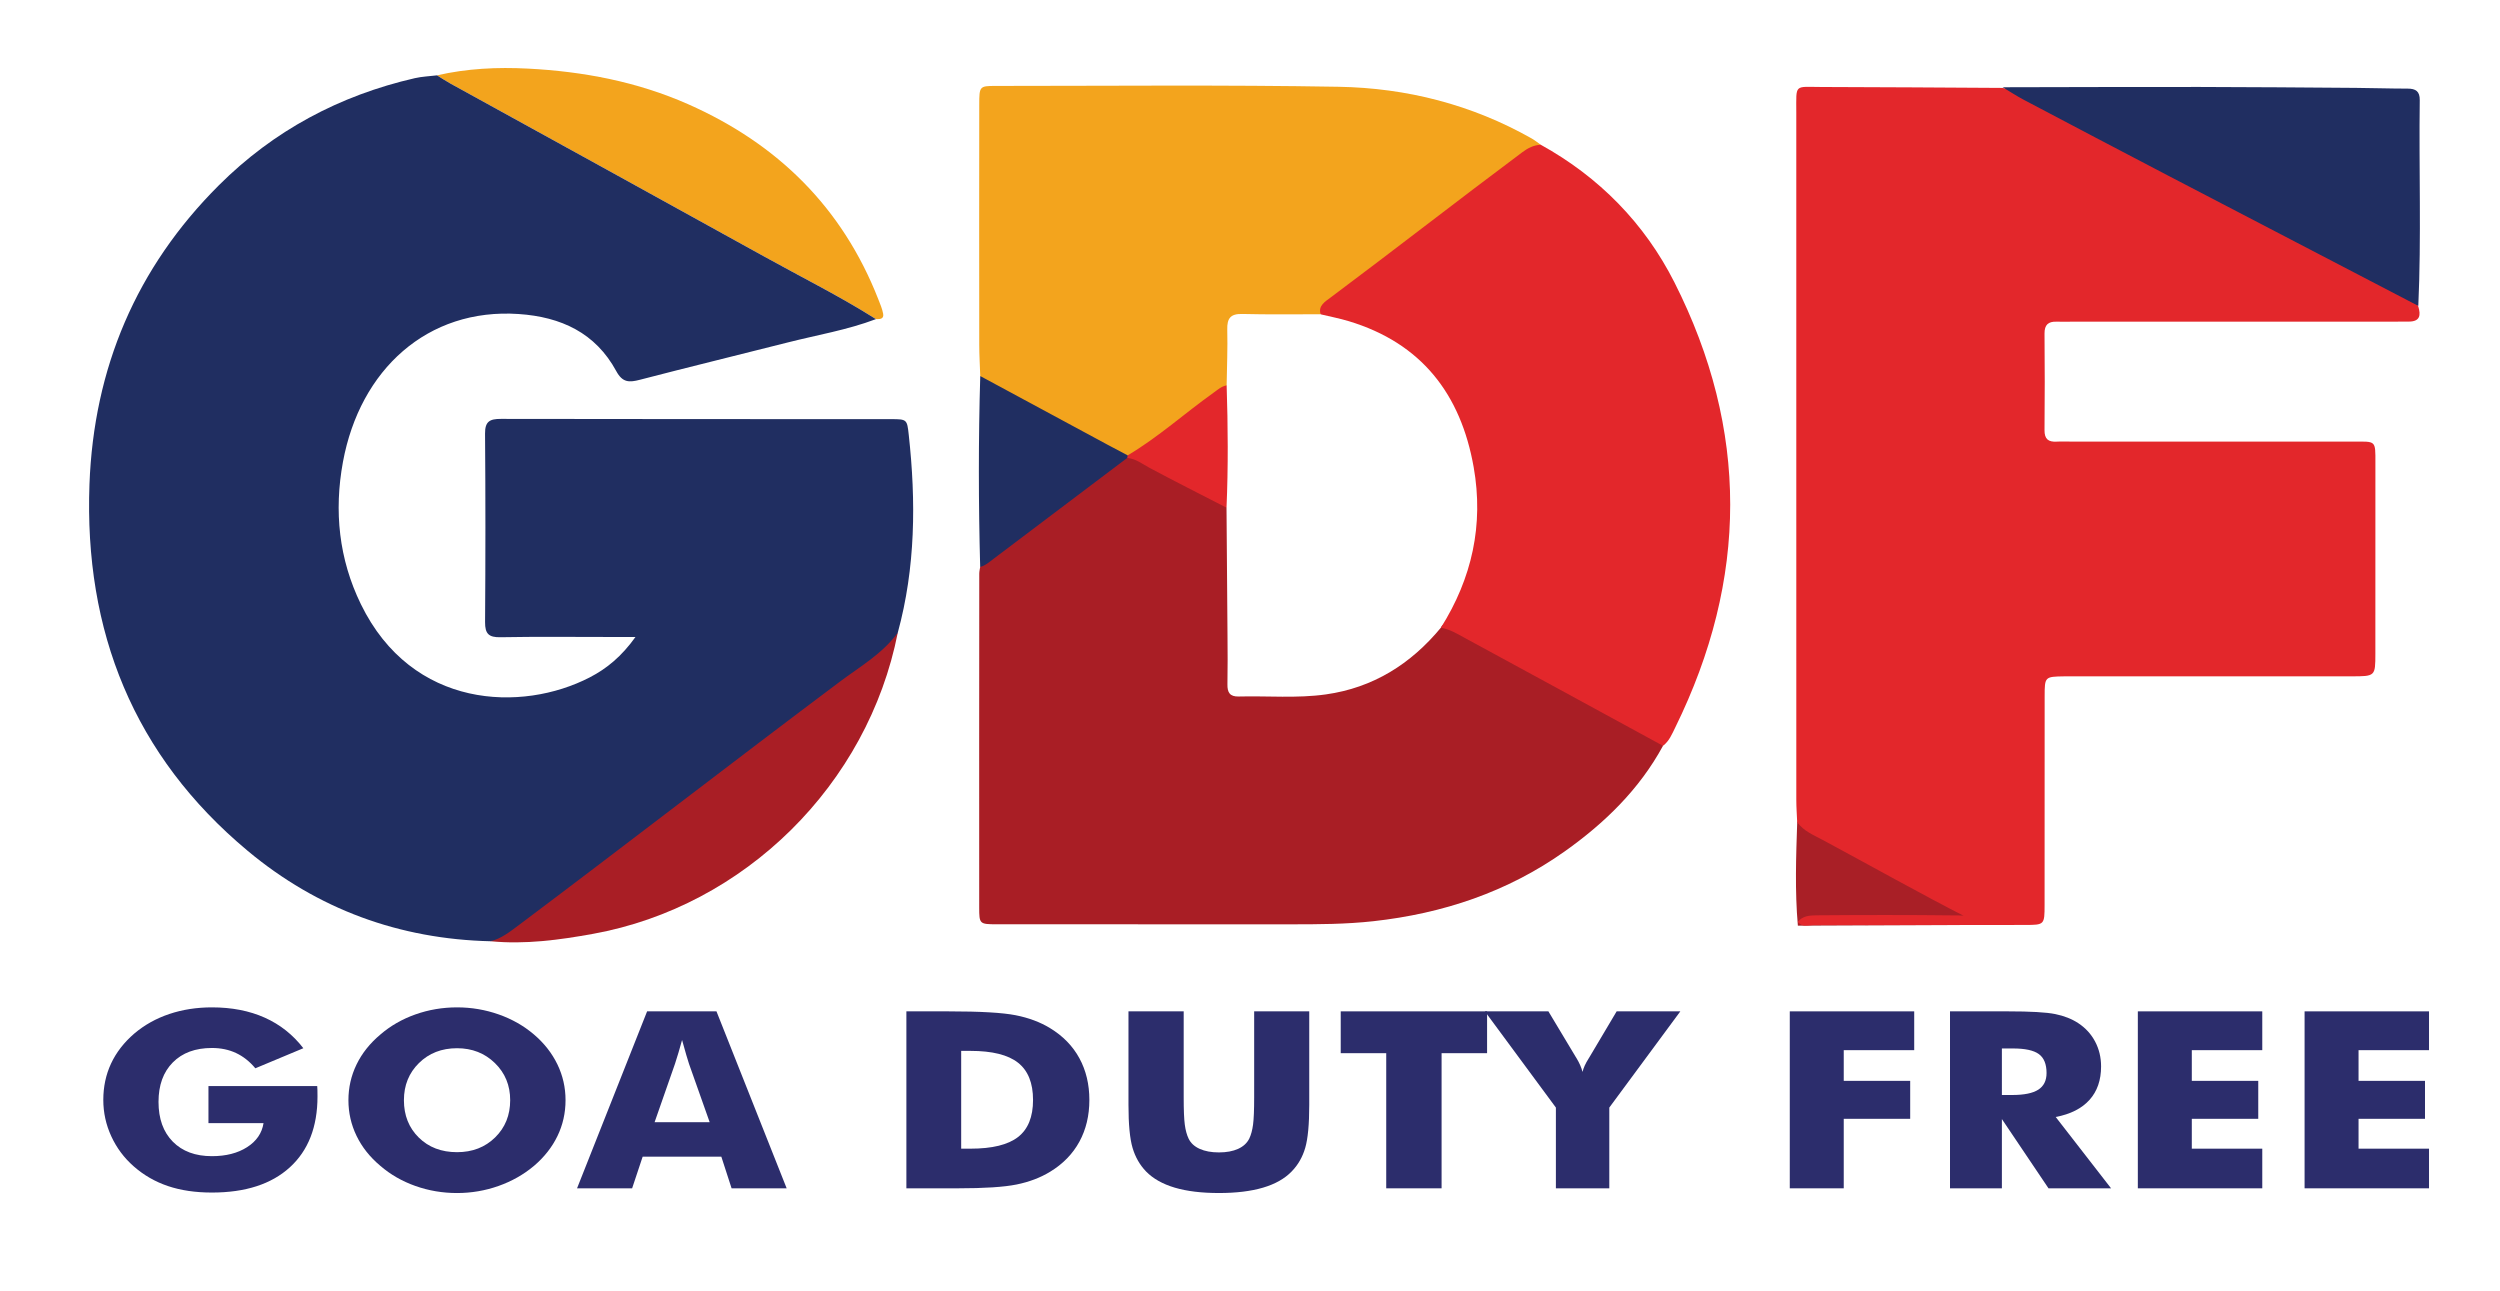 <?xml version="1.0" encoding="UTF-8" standalone="no"?>
<!-- Created with Inkscape (http://www.inkscape.org/) -->

<svg
   version="1.1"
   id="svg2"
   width="741.956"
   height="383.116"
   viewBox="0 0 741.956 383.116"
   sodipodi:docname="GDF_logo.ai"
   xmlns:inkscape="http://www.inkscape.org/namespaces/inkscape"
   xmlns:sodipodi="http://sodipodi.sourceforge.net/DTD/sodipodi-0.dtd"
   xmlns="http://www.w3.org/2000/svg"
   xmlns:svg="http://www.w3.org/2000/svg">
  <defs
     id="defs6">
    <clipPath
       clipPathUnits="userSpaceOnUse"
       id="clipPath16">
      <path
         d="M 0,287.337 H 556.467 V 0 H 0 Z"
         id="path14" />
    </clipPath>
  </defs>
  <sodipodi:namedview
     id="namedview4"
     pagecolor="#ffffff"
     bordercolor="#000000"
     borderopacity="0.25"
     inkscape:showpageshadow="2"
     inkscape:pageopacity="0.0"
     inkscape:pagecheckerboard="0"
     inkscape:deskcolor="#d1d1d1" />
  <g
     id="g8"
     inkscape:groupmode="layer"
     inkscape:label="GDF_logo"
     transform="matrix(1.333,0,0,-1.333,0,383.116)">
    <g
       id="g10">
      <g
         id="g12"
         clip-path="url(#clipPath16)">
        <g
           id="g18"
           transform="translate(400.138,104.505)">
          <path
             d="M 0,0 C 2.639,-0.443 4.826,-1.946 7.103,-3.168 18.718,-9.403 30.284,-15.728 41.76,-23.013 27.887,-23.071 14.015,-23.128 0.143,-23.188 -0.539,-15.463 -0.255,-7.732 0,0"
             style="fill:#a91f26;fill-opacity:1;fill-rule:nonzero;stroke:none"
             id="path20" />
        </g>
        <g
           id="g22"
           transform="translate(46.411,37.345)">
          <path
             d="m 0,0 v 8.262 h 24.215 c 0.021,-0.27 0.036,-0.566 0.047,-0.889 0.01,-0.322 0.015,-0.798 0.015,-1.426 0,-6.782 -2.054,-12.043 -6.162,-15.784 -4.108,-3.74 -9.889,-5.611 -17.343,-5.611 -3.665,0 -6.924,0.48 -9.775,1.44 -2.852,0.959 -5.401,2.426 -7.645,4.4 -2.142,1.884 -3.804,4.113 -4.988,6.688 -1.184,2.574 -1.776,5.27 -1.776,8.087 0,2.941 0.576,5.646 1.729,8.113 1.154,2.467 2.873,4.688 5.159,6.661 2.265,1.919 4.864,3.372 7.798,4.36 2.935,0.986 6.101,1.48 9.498,1.48 4.427,0 8.345,-0.762 11.753,-2.288 3.408,-1.524 6.275,-3.794 8.602,-6.808 L 10.44,12.218 c -1.277,1.524 -2.713,2.659 -4.309,3.404 -1.596,0.744 -3.382,1.116 -5.359,1.116 -3.686,0 -6.589,-1.072 -8.71,-3.216 -2.121,-2.143 -3.181,-5.072 -3.181,-8.786 0,-3.75 1.06,-6.701 3.181,-8.854 2.121,-2.153 5.024,-3.23 8.71,-3.23 3.13,0 5.74,0.669 7.83,2.005 2.09,1.337 3.31,3.117 3.66,5.343 z"
             style="fill:#2c2d6c;fill-opacity:1;fill-rule:nonzero;stroke:none"
             id="path24" />
        </g>
        <g
           id="g26"
           transform="translate(101.759,30.886)">
          <path
             d="m 0,0 c 3.417,0 6.244,1.094 8.479,3.283 2.233,2.189 3.351,4.951 3.351,8.288 0,3.302 -1.133,6.056 -3.398,8.263 -2.265,2.206 -5.076,3.31 -8.432,3.31 -3.418,0 -6.245,-1.099 -8.479,-3.297 -2.234,-2.198 -3.351,-4.956 -3.351,-8.276 0,-3.373 1.101,-6.144 3.305,-8.315 C -6.322,1.085 -3.48,0 0,0 M 24.153,11.571 C 24.153,8.736 23.556,6.082 22.362,3.605 21.167,1.13 19.428,-1.086 17.142,-3.041 14.836,-4.979 12.2,-6.473 9.235,-7.522 6.27,-8.571 3.191,-9.097 0,-9.097 c -3.233,0 -6.327,0.526 -9.282,1.575 -2.955,1.049 -5.554,2.543 -7.799,4.481 -2.327,1.955 -4.092,4.18 -5.296,6.674 -1.205,2.493 -1.808,5.139 -1.808,7.938 0,2.818 0.603,5.468 1.808,7.953 1.204,2.485 2.969,4.705 5.296,6.661 2.245,1.937 4.844,3.431 7.799,4.481 2.955,1.049 6.049,1.574 9.282,1.574 3.212,0 6.306,-0.525 9.281,-1.574 2.976,-1.05 5.596,-2.544 7.861,-4.481 2.265,-1.938 4,-4.154 5.205,-6.647 1.204,-2.494 1.806,-5.149 1.806,-7.967"
             style="fill:#2c2d6c;fill-opacity:1;fill-rule:nonzero;stroke:none"
             id="path28" />
        </g>
        <g
           id="g30"
           transform="translate(145.741,37.56)">
          <path
             d="M 0,0 H 12.262 L 7.66,12.998 C 7.516,13.393 7.32,14.03 7.073,14.909 6.826,15.788 6.506,16.918 6.116,18.3 5.848,17.331 5.585,16.407 5.328,15.528 5.07,14.648 4.808,13.806 4.541,12.998 Z M -17.266,-14.721 -1.668,24.678 H 13.775 L 29.404,-14.721 H 17.142 L 14.856,-7.67 H -2.656 l -2.347,-7.051 z"
             style="fill:#2c2d6c;fill-opacity:1;fill-rule:nonzero;stroke:none"
             id="path32" />
        </g>
        <g
           id="g34"
           transform="translate(213.999,31.666)">
          <path
             d="m 0,0 h 2.069 c 4.839,0 8.37,0.865 10.595,2.597 2.224,1.731 3.335,4.481 3.335,8.249 0,3.767 -1.111,6.53 -3.335,8.288 -2.225,1.759 -5.756,2.637 -10.595,2.637 H 0 Z m -12.2,-8.827 v 39.398 h 9.421 c 7.021,0 11.988,-0.287 14.902,-0.861 2.914,-0.574 5.472,-1.533 7.676,-2.879 2.861,-1.74 5.034,-3.97 6.516,-6.687 1.483,-2.719 2.225,-5.818 2.225,-9.298 0,-3.482 -0.742,-6.58 -2.225,-9.299 C 24.833,-1.171 22.66,-3.4 19.799,-5.141 17.616,-6.468 15.124,-7.414 12.324,-7.979 9.523,-8.545 5.179,-8.827 -0.71,-8.827 h -2.069 z"
             style="fill:#2c2d6c;fill-opacity:1;fill-rule:nonzero;stroke:none"
             id="path36" />
        </g>
        <g
           id="g38"
           transform="translate(251.247,62.238)">
          <path
             d="m 0,0 h 12.293 v -19.161 c 0,-2.817 0.082,-4.84 0.247,-6.068 0.165,-1.23 0.443,-2.256 0.834,-3.082 0.474,-1.004 1.298,-1.772 2.472,-2.3 1.173,-0.531 2.604,-0.794 4.293,-0.794 1.688,0 3.114,0.263 4.277,0.794 1.163,0.528 1.992,1.296 2.486,2.3 0.392,0.826 0.669,1.852 0.834,3.082 0.165,1.228 0.247,3.251 0.247,6.068 V -16.47 0 h 12.264 v -20.829 c 0,-4.324 -0.299,-7.514 -0.896,-9.567 -0.598,-2.055 -1.606,-3.808 -3.028,-5.261 -1.544,-1.598 -3.665,-2.795 -6.362,-3.593 -2.698,-0.799 -5.972,-1.198 -9.822,-1.198 -3.872,0 -7.151,0.399 -9.838,1.198 -2.687,0.798 -4.814,1.995 -6.378,3.593 -1.401,1.453 -2.404,3.206 -3.012,5.261 C 0.304,-28.343 0,-25.153 0,-20.829 v 4.09 z"
             style="fill:#2c2d6c;fill-opacity:1;fill-rule:nonzero;stroke:none"
             id="path40" />
        </g>
        <g
           id="g42"
           transform="translate(308.634,22.839)">
          <path
             d="m 0,0 v 30.087 h -10.132 v 9.311 H 22.454 V 30.087 H 12.323 V 0 Z"
             style="fill:#2c2d6c;fill-opacity:1;fill-rule:nonzero;stroke:none"
             id="path44" />
        </g>
        <g
           id="g46"
           transform="translate(346.407,22.839)">
          <path
             d="M 0,0 V 17.977 L -15.813,39.398 H -1.668 L 4.417,29.253 c 0.041,-0.054 0.103,-0.152 0.186,-0.296 0.637,-1.059 1.081,-2.072 1.328,-3.041 0.205,0.879 0.648,1.856 1.328,2.934 0.123,0.197 0.205,0.331 0.247,0.403 l 6.022,10.145 H 27.706 L 11.892,17.977 V 0 Z"
             style="fill:#2c2d6c;fill-opacity:1;fill-rule:nonzero;stroke:none"
             id="path48" />
        </g>
        <g
           id="g50"
           transform="translate(398.48,22.839)">
          <path
             d="M 0,0 V 39.398 H 27.705 V 30.76 H 12.015 V 23.925 H 26.81 v -8.45 H 12.015 L 12.015,0 Z"
             style="fill:#2c2d6c;fill-opacity:1;fill-rule:nonzero;stroke:none"
             id="path52" />
        </g>
        <g
           id="g54"
           transform="translate(445.705,43.615)">
          <path
             d="m 0,0 h 2.285 c 2.656,0 4.598,0.395 5.822,1.185 1.226,0.789 1.838,2.027 1.838,3.713 0,1.974 -0.571,3.377 -1.714,4.212 -1.142,0.834 -3.063,1.251 -5.76,1.251 l -2.471,0 z m -11.552,-20.775 v 39.398 h 12.88 c 5.045,0 8.561,-0.201 10.548,-0.605 1.987,-0.404 3.701,-1.081 5.143,-2.032 1.626,-1.077 2.877,-2.449 3.752,-4.118 0.875,-1.668 1.313,-3.508 1.313,-5.516 0,-3.05 -0.86,-5.531 -2.579,-7.442 C 17.785,-3 15.278,-4.27 11.984,-4.897 L 24.308,-20.775 H 10.378 L 0,-5.355 v -15.42 z"
             style="fill:#2c2d6c;fill-opacity:1;fill-rule:nonzero;stroke:none"
             id="path56" />
        </g>
        <g
           id="g58"
           transform="translate(475.973,22.839)">
          <path
             d="M 0,0 V 39.398 H 27.705 V 30.76 H 12.015 V 23.925 H 26.81 v -8.45 H 12.015 V 8.827 h 15.69 V 0 Z"
             style="fill:#2c2d6c;fill-opacity:1;fill-rule:nonzero;stroke:none"
             id="path60" />
        </g>
        <g
           id="g62"
           transform="translate(513.098,22.839)">
          <path
             d="M 0,0 V 39.398 H 27.705 V 30.76 H 12.015 V 23.925 H 26.81 v -8.45 H 12.015 V 8.827 h 15.69 V 0 Z"
             style="fill:#2c2d6c;fill-opacity:1;fill-rule:nonzero;stroke:none"
             id="path64" />
        </g>
        <g
           id="g66"
           transform="translate(538.418,219.155)">
          <path
             d="M 0,0 C 0.587,-1.913 0.39,-3.338 -2.083,-3.346 -3.249,-3.35 -4.415,-3.36 -5.581,-3.36 c -23.656,-0.001 -47.312,-0.001 -70.967,-0.002 -1.333,0 -2.667,-0.048 -3.998,-0.004 -1.858,0.061 -2.691,-0.702 -2.674,-2.647 0.062,-7.163 0.071,-14.327 -0.002,-21.49 -0.021,-2.003 0.845,-2.674 2.698,-2.57 1.163,0.065 2.332,0.008 3.498,0.008 20.824,-10e-4 41.647,-10e-4 62.471,0 5.164,0 5.008,0.377 5.003,-4.76 -0.014,-14.161 0.002,-28.321 -0.009,-42.481 -0.004,-4.999 -0.024,-5.017 -5.296,-5.019 -20.324,-0.008 -40.648,-0.003 -60.972,-0.003 -0.999,0 -1.999,0.013 -2.998,-0.003 -4.321,-0.069 -4.361,-0.073 -4.367,-4.428 -0.018,-15.493 0.004,-30.986 -0.014,-46.478 -0.005,-4.394 -0.044,-4.435 -4.278,-4.443 -15.659,-0.029 -31.319,-0.046 -46.978,-0.008 -1.231,0.003 -2.682,-0.638 -3.691,0.71 1.074,1.297 2.585,1.431 4.09,1.443 10.318,0.087 20.636,0.1 30.953,-0.02 1.082,-0.013 2.345,0.066 2.768,-0.544 -10.555,5.4 -21.359,11.482 -32.279,17.353 -2.049,1.102 -4.242,1.966 -5.669,3.948 -0.068,1.657 -0.194,3.313 -0.194,4.97 -0.011,51.033 -0.013,102.066 -0.004,153.099 0.002,6.392 -0.522,5.629 5.575,5.616 13.459,-0.027 26.918,-0.132 40.377,-0.206 4.823,-0.971 8.98,-3.527 13.206,-5.803 C -54.412,29.459 -29.151,16.688 -4.191,3.347 -2.593,2.492 -0.786,1.879 0,0"
             style="fill:#e3272b;fill-opacity:1;fill-rule:nonzero;stroke:none"
             id="path68" />
        </g>
        <g
           id="g70"
           transform="translate(538.418,219.302)">
          <path
             d="m 0,0 c -18.553,9.659 -37.112,19.305 -55.656,28.981 -10.745,5.607 -21.471,11.253 -32.189,16.91 -1.607,0.848 -3.129,1.856 -4.691,2.79 14.606,0.025 29.213,0.084 43.821,0.064 11.622,-0.017 23.245,-0.12 34.867,-0.205 3.818,-0.028 7.636,-0.167 11.453,-0.163 1.821,0.002 2.743,-0.591 2.716,-2.578 C 0.116,30.534 0.691,15.263 0,0"
             style="fill:#202e61;fill-opacity:1;fill-rule:nonzero;stroke:none"
             id="path72" />
        </g>
        <g
           id="g74"
           transform="translate(195.028,216.36)">
          <path
             d="m 0,0 c -8.02,5.074 -16.517,9.301 -24.806,13.894 -23.288,12.903 -46.632,25.706 -69.949,38.557 -1.017,0.561 -1.984,1.213 -2.974,1.822 6.664,1.539 13.451,1.85 20.223,1.503 12.334,-0.631 24.367,-2.916 35.731,-7.948 C -21.913,39.032 -7.499,24.872 0.496,4.481 0.919,3.402 1.397,2.315 1.6,1.187 1.812,0.015 0.865,-0.039 0,0"
             style="fill:#f3a41d;fill-opacity:1;fill-rule:nonzero;stroke:none"
             id="path76" />
        </g>
        <g
           id="g78"
           transform="translate(109.242,77.846)">
          <path
             d="m 0,0 c 5.34,4.778 11.294,8.764 16.976,13.099 23.939,18.268 47.921,36.48 71.899,54.697 0.516,0.393 1.173,0.601 1.764,0.896 C 83.976,34.891 56.569,7.768 22.797,1.65 15.27,0.286 7.692,-0.742 0,0"
             style="fill:#a91e25;fill-opacity:1;fill-rule:nonzero;stroke:none"
             id="path80" />
        </g>
        <g
           id="g82"
           transform="translate(367.111,124.345)">
          <path
             d="m 0,0 c -13.834,7.821 -27.959,15.108 -41.844,22.838 -1.293,0.72 -2.672,1.214 -4.136,1.023 -0.113,-0.184 -0.217,-0.369 -0.333,-0.551 C -53.018,15.201 -61.408,9.939 -71.923,8.458 -78.356,7.553 -84.85,8.157 -91.314,7.991 c -1.996,-0.051 -2.554,0.906 -2.518,2.727 0.073,3.65 0.038,7.302 0.014,10.953 -0.063,9.452 -0.144,18.905 -0.218,28.358 -0.064,0.078 -0.107,0.165 -0.166,0.245 -6.413,5.267 -13.872,8.627 -21.53,11.621 -8.384,-3.878 -14.958,-10.327 -22.21,-15.782 -3.801,-2.859 -8.183,-5.148 -10.94,-9.278 -0.071,-0.492 -0.203,-0.984 -0.203,-1.477 -0.016,-24.785 -0.033,-49.57 -0.014,-74.355 0.003,-3.667 0.083,-3.721 3.96,-3.724 21.791,-0.019 43.582,-0.009 65.373,-0.009 6.152,0 12.29,0.013 18.432,0.694 15.491,1.716 29.848,6.506 42.606,15.552 8.886,6.301 16.599,13.79 21.875,23.499 C 2.694,-1.363 1.28,-0.724 0,0"
             style="fill:#a91e25;fill-opacity:1;fill-rule:nonzero;stroke:none"
             id="path84" />
        </g>
        <g
           id="g86"
           transform="translate(273.103,201.613)">
          <path
             d="m 0,0 c 0.061,4.134 0.242,8.271 0.138,12.401 -0.064,2.51 0.705,3.562 3.357,3.493 5.786,-0.151 11.579,-0.058 17.368,-0.065 0,10e-4 0,10e-4 0,10e-4 0.806,0.819 1.525,1.753 2.431,2.44 15.533,11.785 31.09,23.539 46.642,35.299 -0.679,0.473 -1.325,1.003 -2.042,1.409 -13.327,7.542 -27.826,11.233 -42.965,11.498 -25.467,0.445 -50.948,0.188 -76.423,0.187 -3.523,0 -3.582,-0.103 -3.587,-4.168 -0.024,-17.816 -0.019,-35.633 -10e-4,-53.449 0.003,-2.325 0.146,-4.649 0.225,-6.974 0.481,-0.901 1.163,-1.622 2.037,-2.138 9.017,-5.322 18.387,-10.007 27.478,-15.194 1.068,-0.609 2.217,-0.624 3.389,-0.437 8.568,3.342 15.352,9.151 21.785,15.433 C -0.109,-0.177 -0.063,-0.085 0,0"
             style="fill:#f3a41d;fill-opacity:1;fill-rule:nonzero;stroke:none"
             id="path88" />
        </g>
        <g
           id="g90"
           transform="translate(202.325,190.615)">
          <path
             d="M 0,0 C -0.373,3.395 -0.402,3.473 -3.891,3.476 -32.86,3.498 -61.829,3.465 -90.798,3.53 c -2.467,0.006 -3.557,-0.542 -3.535,-3.283 0.112,-13.984 0.104,-27.97 0.005,-41.955 -0.019,-2.607 0.814,-3.421 3.427,-3.373 8.155,0.151 16.315,0.055 24.473,0.055 1.591,0 3.182,0 5.589,0 -3.1,-4.328 -6.381,-7.032 -10.199,-9.003 -15.07,-7.78 -39.539,-7.083 -50.941,16.305 -4.896,10.044 -6.005,20.721 -3.995,31.652 3.788,20.601 18.856,34.324 39.12,32.953 9.444,-0.639 17.113,-4.189 21.748,-12.734 1.382,-2.548 2.865,-2.527 5.236,-1.909 10.937,2.848 21.922,5.51 32.875,8.298 6.581,1.675 13.314,2.787 19.698,5.209 -8.02,5.074 -16.516,9.3 -24.805,13.893 -23.289,12.904 -46.633,25.706 -69.95,38.558 -1.017,0.561 -1.984,1.212 -2.973,1.822 -1.648,-0.202 -3.33,-0.258 -4.939,-0.627 -16.775,-3.856 -31.438,-11.682 -43.632,-23.848 -18.39,-18.346 -27.853,-40.728 -28.81,-66.565 -1.211,-32.708 9.827,-60.432 35.228,-81.618 15.559,-12.978 33.74,-19.663 54.095,-20.13 2.312,0.593 4.147,2.005 6.012,3.404 24.015,18.016 47.743,36.412 71.768,54.416 4.471,3.35 9.462,6.205 12.859,10.873 C 1.52,-29.559 1.627,-14.826 0,0"
             style="fill:#202e61;fill-opacity:1;fill-rule:nonzero;stroke:none"
             id="path92" />
        </g>
        <g
           id="g94"
           transform="translate(273.103,201.613)">
          <path
             d="m 0,0 c 0.293,-9.08 0.362,-18.159 -0.029,-27.238 -5.733,2.953 -11.495,5.85 -17.179,8.894 -1.606,0.86 -3.034,2.033 -4.944,2.175 -0.035,0.21 0.004,0.405 0.119,0.584 6.798,4.031 12.66,9.344 19.067,13.91 0.94,0.67 1.782,1.459 2.966,1.675"
             style="fill:#e3272b;fill-opacity:1;fill-rule:nonzero;stroke:none"
             id="path96" />
        </g>
        <g
           id="g98"
           transform="translate(218.246,203.684)">
          <path
             d="m 0,0 c 9.478,-5.112 18.954,-10.226 28.434,-15.336 1.458,-0.785 2.928,-1.549 4.393,-2.322 -0.041,-0.195 -0.081,-0.389 -0.122,-0.583 C 22.78,-25.728 12.85,-33.21 2.935,-40.711 2.007,-41.414 1.146,-42.199 -0.017,-42.503 -0.394,-28.336 -0.42,-14.168 0,0"
             style="fill:#202e61;fill-opacity:1;fill-rule:nonzero;stroke:none"
             id="path100" />
        </g>
        <g
           id="g102"
           transform="translate(372.801,224.537)">
          <path
             d="m 0,0 c -6.634,13.122 -16.739,23.442 -29.762,30.645 -1.542,-0.073 -2.829,-0.711 -4.059,-1.629 C -48.138,18.33 -62.222,7.338 -76.535,-3.353 c -1.222,-0.913 -2.873,-1.878 -2.225,-3.759 2.073,-0.496 4.176,-0.898 6.215,-1.512 16.216,-4.883 24.975,-16.246 27.846,-32.509 2.265,-12.832 -0.371,-24.752 -7.304,-35.748 0,0 0,0 0,-0.001 2.009,-0.336 3.716,-1.404 5.453,-2.346 14.681,-7.961 29.34,-15.961 44.006,-23.949 1.384,1.044 2.013,2.633 2.729,4.089 C 16.429,-66.036 16.616,-32.865 0,0"
             style="fill:#e3272b;fill-opacity:1;fill-rule:nonzero;stroke:none"
             id="path104" />
        </g>
      </g>
    </g>
  </g>
</svg>
